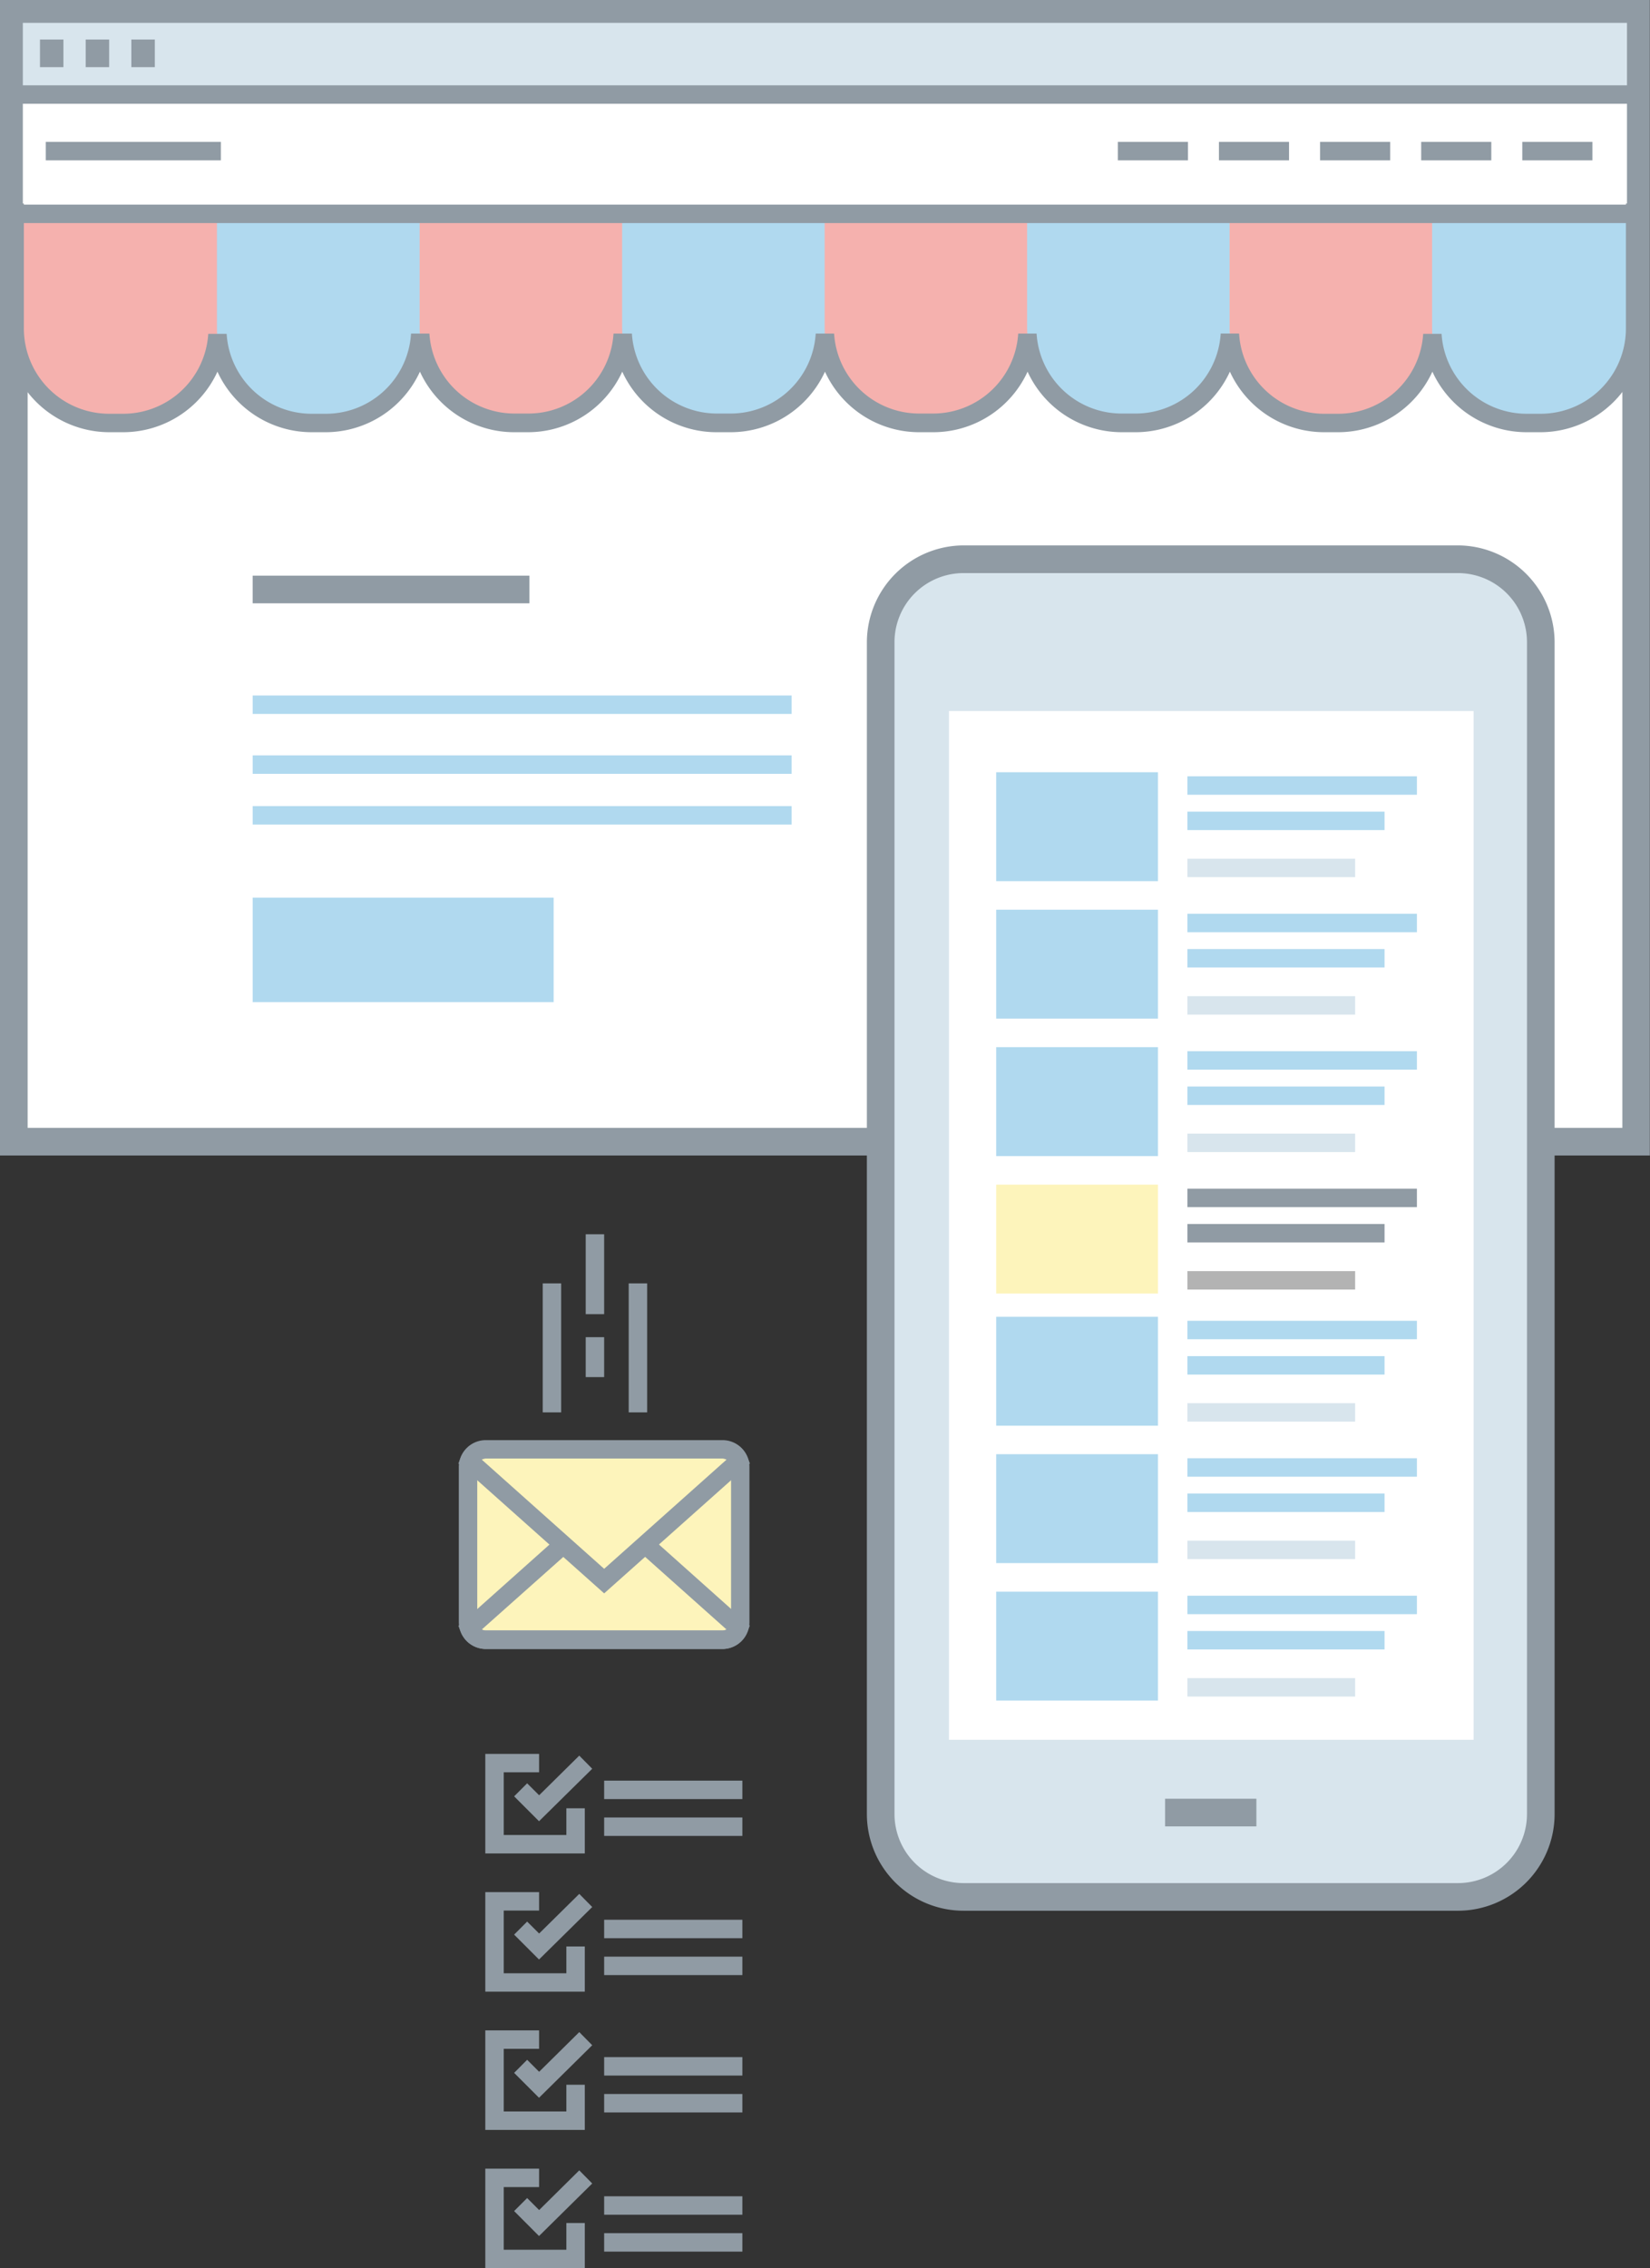 <?xml version="1.0" encoding="UTF-8"?> <svg xmlns="http://www.w3.org/2000/svg" viewBox="0 0 289.03 397.16"><rect x="0" y="0" width="289.03" height="397.16" fill="#333333" stroke="none"/><defs><style>.cls-1{fill:#fdf4bb;}.cls-2{fill:#909ba4;}.cls-3{fill:#fff;}.cls-4{fill:#f5b1ae;}.cls-5{fill:#b0d9ef;}.cls-6{fill:#d8e5ed;}.cls-7{fill:#b3b3b3;}</style></defs><g id="Layer_4" data-name="Layer 4"><path class="cls-1" d="M129.67,256.88a3.1,3.1,0,0,0-3.1-3.1H85.09a3.1,3.1,0,0,0-3.1,3.1V284a3.1,3.1,0,0,0,3.1,3.1h41.48a3.1,3.1,0,0,0,3.1-3.1Z"></path><path class="cls-2" d="M126.57,288.74H85.09A4.73,4.73,0,0,1,80.37,284V256.88a4.72,4.72,0,0,1,4.72-4.71h41.48a4.71,4.71,0,0,1,4.71,4.71V284A4.72,4.72,0,0,1,126.57,288.74ZM85.09,255.39a1.49,1.49,0,0,0-1.49,1.49V284a1.49,1.49,0,0,0,1.49,1.49h41.48a1.49,1.49,0,0,0,1.49-1.49V256.88a1.49,1.49,0,0,0-1.49-1.49Z"></path><path class="cls-2" d="M126.57,288.74H85.09a4.74,4.74,0,0,1-4.4-3.05l-.39-1,17.19-15.34,2.15,2.41L84.39,285.33a1.52,1.52,0,0,0,.7.18h41.48a1.52,1.52,0,0,0,.7-.18l-15.08-13.45,2.15-2.41,17,15.18-.39,1A4.74,4.74,0,0,1,126.57,288.74Z"></path><path class="cls-2" d="M105.83,279,80.3,256.25l.39-1a4.73,4.73,0,0,1,4.4-3h41.48a4.73,4.73,0,0,1,4.4,3l.39,1ZM84.39,255.58l21.44,19.12,21.44-19.12a1.41,1.41,0,0,0-.7-.19H85.09A1.41,1.41,0,0,0,84.39,255.58Z"></path><rect class="cls-2" x="110.13" y="224.72" width="3.23" height="22.59"></rect><rect class="cls-2" x="102.6" y="234.14" width="3.23" height="6.99"></rect><rect class="cls-2" x="102.6" y="216.12" width="3.23" height="13.99"></rect><rect class="cls-2" x="95.07" y="224.72" width="3.23" height="22.59"></rect><polygon class="cls-2" points="102.44 324.54 85.01 324.54 85.01 307.11 94.43 307.11 94.43 310.33 88.24 310.33 88.24 321.31 99.21 321.31 99.21 316.63 102.44 316.63 102.44 324.54"></polygon><polygon class="cls-2" points="94.42 318.9 90.06 314.54 92.34 312.26 94.44 314.35 101.47 307.41 103.74 309.71 94.42 318.9"></polygon><polygon class="cls-2" points="102.44 348.74 85.01 348.74 85.01 331.31 94.43 331.31 94.43 334.54 88.24 334.54 88.24 345.52 99.21 345.52 99.21 340.83 102.44 340.83 102.44 348.74"></polygon><polygon class="cls-2" points="94.42 343.11 90.06 338.75 92.34 336.47 94.44 338.56 101.47 331.62 103.74 333.92 94.42 343.11"></polygon><rect class="cls-2" x="105.83" y="311.79" width="24.21" height="3.23"></rect><rect class="cls-2" x="105.83" y="318.24" width="24.21" height="3.23"></rect><rect class="cls-2" x="105.83" y="336.15" width="24.21" height="3.23"></rect><rect class="cls-2" x="105.83" y="342.61" width="24.21" height="3.23"></rect><polygon class="cls-2" points="102.44 372.95 85.01 372.95 85.01 355.52 94.43 355.52 94.43 358.75 88.24 358.75 88.24 369.72 99.21 369.72 99.21 365.04 102.44 365.04 102.44 372.95"></polygon><polygon class="cls-2" points="94.42 367.32 90.06 362.96 92.34 360.67 94.44 362.77 101.47 355.82 103.74 358.12 94.42 367.32"></polygon><polygon class="cls-2" points="102.44 397.16 85.01 397.16 85.01 379.73 94.43 379.73 94.43 382.96 88.24 382.96 88.24 393.93 99.21 393.93 99.21 389.25 102.44 389.25 102.44 397.16"></polygon><polygon class="cls-2" points="94.42 391.53 90.06 387.16 92.34 384.88 94.44 386.98 101.47 380.03 103.74 382.33 94.42 391.53"></polygon><rect class="cls-2" x="105.83" y="360.2" width="24.21" height="3.23"></rect><rect class="cls-2" x="105.83" y="366.66" width="24.21" height="3.23"></rect><rect class="cls-2" x="105.83" y="384.57" width="24.21" height="3.23"></rect><rect class="cls-2" x="105.83" y="391.03" width="24.21" height="3.23"></rect><rect class="cls-3" x="2.42" y="2.42" width="284.19" height="197.49"></rect><path class="cls-2" d="M289,202.33H0V0H289ZM4.84,197.49H284.19V4.84H4.84Z"></path><rect class="cls-4" x="2.57" y="7.8" width="35.57" height="66.27" rx="16.54"></rect><path class="cls-5" d="M73.61,57.52A16.55,16.55,0,0,1,57.06,74.07H54.58A16.55,16.55,0,0,1,38,57.52V24.34A16.54,16.54,0,0,1,54.58,7.8h2.48A16.54,16.54,0,0,1,73.61,24.34Z"></path><rect class="cls-4" x="73.51" y="7.8" width="35.57" height="66.27" rx="16.54"></rect><rect class="cls-5" x="108.98" y="7.8" width="35.57" height="66.27" rx="16.54"></rect><rect class="cls-4" x="144.45" y="7.8" width="35.57" height="66.27" rx="16.54"></rect><rect class="cls-5" x="179.92" y="7.8" width="35.57" height="66.27" rx="16.54"></rect><rect class="cls-4" x="215.39" y="7.8" width="35.57" height="66.27" rx="16.54"></rect><rect class="cls-5" x="250.86" y="7.8" width="35.57" height="66.27" rx="16.54"></rect><rect class="cls-3" x="2.42" y="15.47" width="284.19" height="21.97"></rect><path class="cls-2" d="M288.22,39.06H.81V13.86H288.22ZM4,35.83H285V17.09H4Z"></path><rect class="cls-6" x="2.42" y="2.42" width="284.19" height="14.14"></rect><path class="cls-2" d="M288.22,18.17H.81V.81H288.22ZM4,14.94H285V4H4Z"></path><rect class="cls-2" x="8.02" y="24.84" width="30.67" height="3.23"></rect><rect class="cls-2" x="195.81" y="24.84" width="12.28" height="3.23"></rect><rect class="cls-2" x="213.52" y="24.84" width="12.28" height="3.23"></rect><rect class="cls-2" x="231.24" y="24.84" width="12.28" height="3.23"></rect><rect class="cls-2" x="248.95" y="24.84" width="12.28" height="3.23"></rect><rect class="cls-2" x="266.66" y="24.84" width="12.28" height="3.23"></rect><rect class="cls-2" x="7" y="6.92" width="4.11" height="4.84"></rect><rect class="cls-2" x="15.01" y="6.92" width="4.11" height="4.84"></rect><rect class="cls-2" x="23.01" y="6.92" width="4.11" height="4.84"></rect><rect class="cls-5" x="44.26" y="157.18" width="52.72" height="18.29"></rect><rect class="cls-2" x="44.26" y="100.8" width="48.48" height="4.84"></rect><rect class="cls-5" x="44.26" y="121.78" width="94.41" height="3.23"></rect><rect class="cls-5" x="44.26" y="132.27" width="94.41" height="3.23"></rect><rect class="cls-5" x="44.26" y="141.15" width="94.41" height="3.23"></rect><path class="cls-2" d="M269.88,75.68H267.4a18.16,18.16,0,0,1-16.49-10.6,18.17,18.17,0,0,1-16.5,10.6h-2.48a18.16,18.16,0,0,1-16.49-10.6,18.17,18.17,0,0,1-16.5,10.6h-2.48A18.16,18.16,0,0,1,180,65.08a18.18,18.18,0,0,1-16.5,10.6H161a18.16,18.16,0,0,1-16.49-10.6A18.18,18.18,0,0,1,128,75.68h-2.48A18.16,18.16,0,0,1,109,65.08a18.17,18.17,0,0,1-16.5,10.6H90.05a18.16,18.16,0,0,1-16.49-10.6,18.18,18.18,0,0,1-16.5,10.6H54.58a18.16,18.16,0,0,1-16.49-10.6,18.18,18.18,0,0,1-16.5,10.6H19.11A18.18,18.18,0,0,1,1,57.52V35.64H4.18V57.52A14.94,14.94,0,0,0,19.11,72.45h2.48a14.93,14.93,0,0,0,14.89-14H39.7a14.92,14.92,0,0,0,14.88,14h2.48A14.93,14.93,0,0,0,72,58.41h3.22a14.93,14.93,0,0,0,14.88,14h2.48a14.93,14.93,0,0,0,14.89-14h3.22a14.93,14.93,0,0,0,14.88,14H128a14.93,14.93,0,0,0,14.89-14h3.22a14.93,14.93,0,0,0,14.88,14h2.48a14.94,14.94,0,0,0,14.89-14h3.22a14.92,14.92,0,0,0,14.88,14h2.48A14.93,14.93,0,0,0,213.83,58.4h3.22a14.93,14.93,0,0,0,14.88,14.05h2.48a14.93,14.93,0,0,0,14.89-14h3.22a14.93,14.93,0,0,0,14.88,14h2.48a14.94,14.94,0,0,0,14.93-14.93V35.64H288V57.52A18.18,18.18,0,0,1,269.88,75.68Z"></path><rect class="cls-6" x="154.27" y="97.93" width="115.63" height="234.23" rx="14.5"></rect><path class="cls-2" d="M255.4,334.57H168.77a16.94,16.94,0,0,1-16.92-16.92V112.43A17,17,0,0,1,168.77,95.5H255.4a17,17,0,0,1,16.92,16.93V317.65A16.94,16.94,0,0,1,255.4,334.57ZM168.77,100.35a12.09,12.09,0,0,0-12.08,12.08V317.65a12.09,12.09,0,0,0,12.08,12.08H255.4a12.09,12.09,0,0,0,12.08-12.08V112.43a12.09,12.09,0,0,0-12.08-12.08Z"></path><rect class="cls-3" x="166.23" y="124.5" width="91.9" height="180.14"></rect><rect class="cls-2" x="204.09" y="314.96" width="15.99" height="4.84"></rect><rect class="cls-5" x="174.5" y="135.22" width="28.34" height="19.07"></rect><rect class="cls-5" x="208" y="135.93" width="40.2" height="3.23"></rect><rect class="cls-5" x="208" y="142.12" width="34.53" height="3.23"></rect><rect class="cls-6" x="208" y="150.36" width="29.38" height="3.23"></rect><rect class="cls-5" x="174.5" y="159.29" width="28.34" height="19.07"></rect><rect class="cls-5" x="208" y="160" width="40.2" height="3.23"></rect><rect class="cls-5" x="208" y="166.18" width="34.53" height="3.23"></rect><rect class="cls-6" x="208" y="174.43" width="29.38" height="3.23"></rect><rect class="cls-5" x="174.5" y="183.36" width="28.34" height="19.07"></rect><rect class="cls-5" x="208" y="184.07" width="40.2" height="3.23"></rect><rect class="cls-5" x="208" y="190.25" width="34.53" height="3.23"></rect><rect class="cls-6" x="208" y="198.5" width="29.38" height="3.23"></rect><rect class="cls-1" x="174.5" y="207.43" width="28.34" height="19.07"></rect><rect class="cls-2" x="208" y="208.14" width="40.2" height="3.23"></rect><rect class="cls-2" x="208" y="214.32" width="34.53" height="3.23"></rect><rect class="cls-7" x="208" y="222.57" width="29.38" height="3.23"></rect><rect class="cls-5" x="174.5" y="230.57" width="28.34" height="19.07"></rect><rect class="cls-5" x="208" y="231.27" width="40.2" height="3.23"></rect><rect class="cls-5" x="208" y="237.46" width="34.53" height="3.23"></rect><rect class="cls-6" x="208" y="245.7" width="29.38" height="3.23"></rect><rect class="cls-5" x="174.5" y="254.63" width="28.34" height="19.07"></rect><rect class="cls-5" x="208" y="255.34" width="40.2" height="3.23"></rect><rect class="cls-5" x="208" y="261.52" width="34.53" height="3.23"></rect><rect class="cls-6" x="208" y="269.77" width="29.38" height="3.23"></rect><rect class="cls-5" x="174.5" y="278.7" width="28.34" height="19.07"></rect><rect class="cls-5" x="208" y="279.41" width="40.2" height="3.23"></rect><rect class="cls-5" x="208" y="285.59" width="34.53" height="3.23"></rect><rect class="cls-6" x="208" y="293.84" width="29.38" height="3.23"></rect></g></svg> 